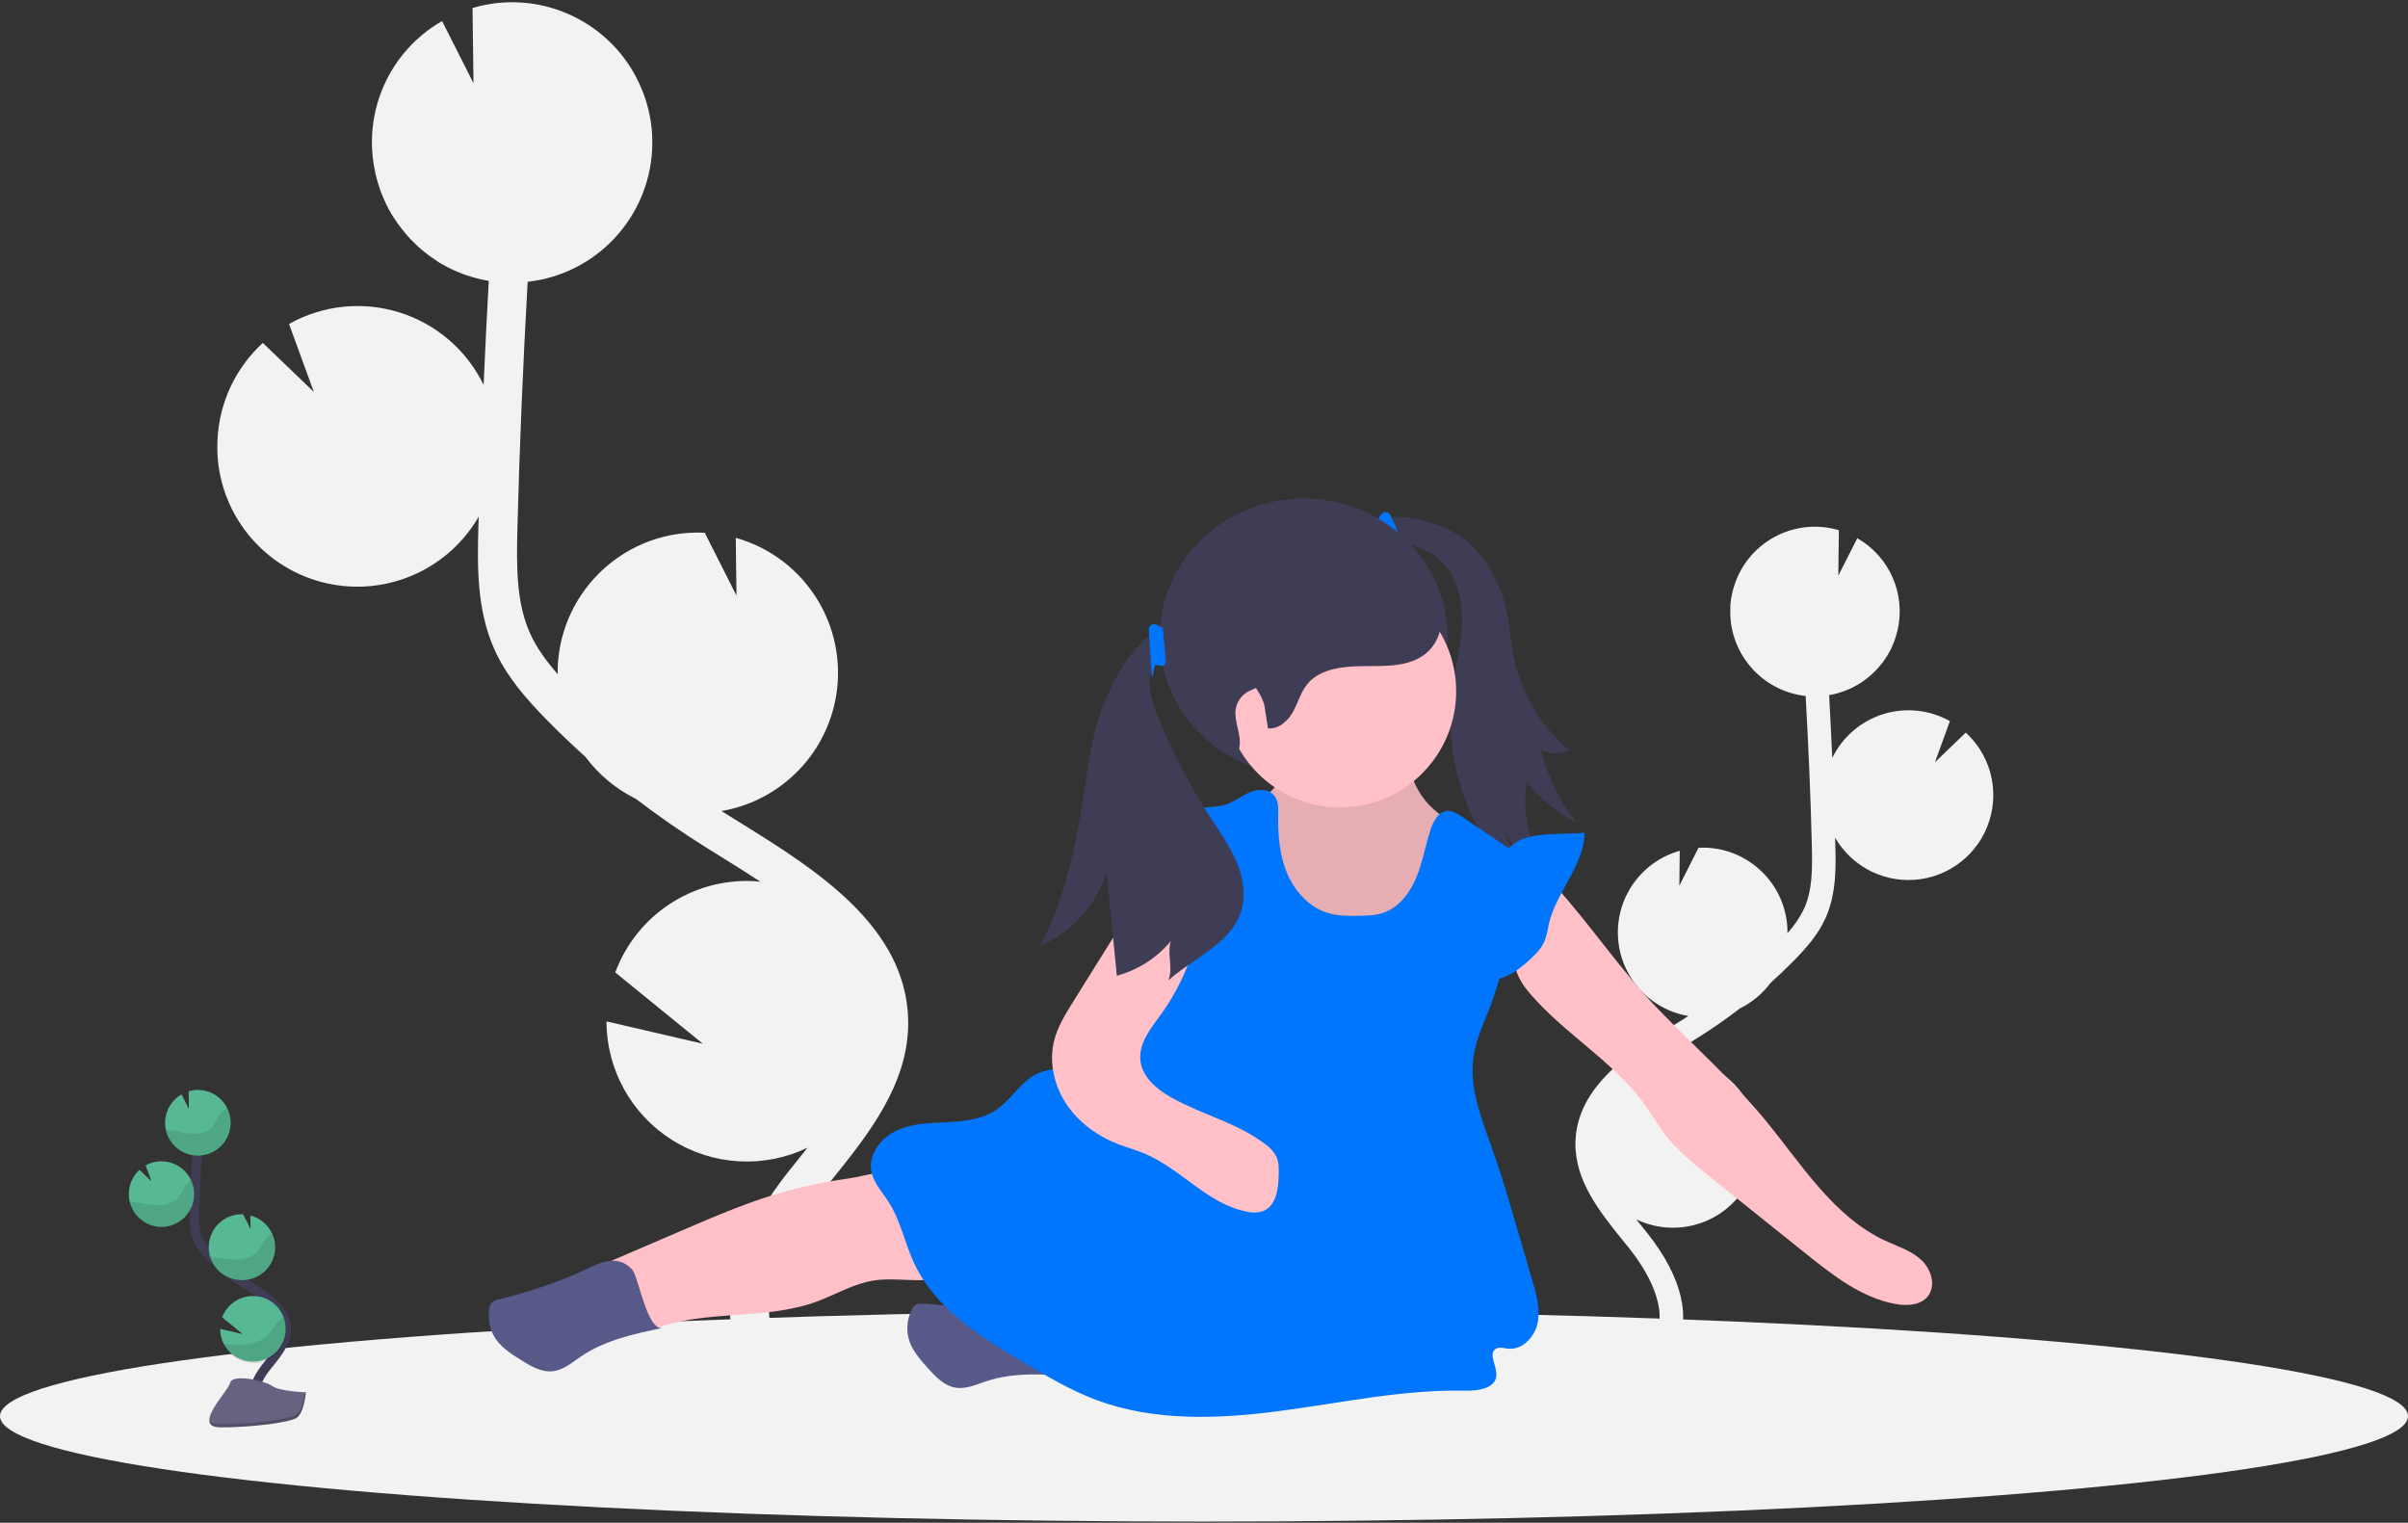 <?xml version="1.0" encoding="UTF-8"?>
<svg width="1028px" height="650px" viewBox="0 0 1028 650" version="1.1" xmlns="http://www.w3.org/2000/svg" xmlns:xlink="http://www.w3.org/1999/xlink">
    <rect x="0" y="0" width="1028" height="650" fill="#333333" stroke="none"/>
    <!-- Generator: Sketch 53.2 (72643) - https://sketchapp.com -->
    <title>undraw_doll_play_evbw</title>
    <desc>Created with Sketch.</desc>
    <g id="Icons" stroke="none" stroke-width="1" fill="none" fill-rule="evenodd">
        <g id="Roadmap" transform="translate(-1196, -1128)">
            <g id="undraw_doll_play_evbw" transform="translate(1196, 1128)">
                <path d="M316.13,351.25 L309.84,347.34 C309.24,346.97 308.65,346.57 308.05,346.19 C335.622,341.447 356.231,318.238 357.681,290.298 C359.13,262.358 341.033,237.141 314.1,229.57 L314.41,254.23 L300.86,227.4 L300.69,227.4 C267.672,225.868 239.659,251.383 238.11,284.4 C238.05,285.55 238.11,286.67 238.11,287.8 C233.4,282.42 229.11,276.65 226.28,270.33 C220.55,257.54 220.44,243.05 220.89,225.43 C221.79,190.53 223.3,155.35 225.26,120.29 C254.489,117.036 277.023,93.027 278.42,63.65 C278.5,61.82 278.47,60.02 278.42,58.22 C278.42,57.77 278.42,57.33 278.35,56.88 C278.23,55.14 278.07,53.42 277.8,51.72 C277.8,51.44 277.7,51.17 277.65,50.9 C277.41,49.46 277.11,48.04 276.77,46.64 C276.64,46.11 276.51,45.64 276.37,45.07 C275.95,43.54 275.49,42.07 274.95,40.55 C274.77,40.06 274.56,39.55 274.37,39.09 C273.95,38 273.49,36.92 273,35.86 C272.74,35.3 272.49,34.74 272.22,34.19 C272.14,34.05 272.09,33.9 272.01,33.76 L272.01,33.76 C258.968,8.018 229.413,-4.75 201.73,3.4 L202.13,35.5 L188.73,8.98 C166.135,21.931 154.572,48.058 160.18,73.49 L160.12,73.49 C160.21,73.92 160.34,74.33 160.44,74.75 C160.63,75.54 160.83,76.32 161.05,77.1 C161.33,78.1 161.65,79.1 161.98,80.1 C162.23,80.84 162.47,81.57 162.75,82.3 C163.16,83.36 163.62,84.39 164.08,85.42 C164.35,86.02 164.59,86.64 164.88,87.23 C165.64,88.783 166.467,90.293 167.36,91.76 C167.67,92.28 168.02,92.76 168.36,93.27 C169,94.27 169.64,95.27 170.36,96.2 C170.79,96.79 171.25,97.36 171.7,97.93 C172.36,98.76 173.03,99.58 173.7,100.37 C174.19,100.94 174.7,101.49 175.21,102.03 C175.95,102.81 176.7,103.56 177.48,104.29 C178,104.78 178.48,105.29 179.05,105.75 C179.93,106.54 180.85,107.28 181.78,108.01 C182.25,108.38 182.71,108.76 183.19,109.12 C184.61,110.12 186.07,111.12 187.58,112.12 C187.86,112.29 188.17,112.43 188.45,112.6 C189.72,113.34 191,114.05 192.32,114.69 C192.89,114.97 193.47,115.22 194.05,115.48 C195.13,115.96 196.22,116.43 197.34,116.86 L199.34,117.56 C200.44,117.93 201.56,118.28 202.69,118.56 C203.35,118.74 204.02,118.93 204.69,119.09 C205.91,119.38 207.16,119.62 208.42,119.84 L208.66,119.89 C207.84,134.683 207.107,149.48 206.46,164.28 C199.252,149.467 186.255,138.282 170.533,133.362 C154.812,128.441 137.757,130.22 123.39,138.28 L133.97,167.28 L112.2,146.38 C100.529,157.052 93.573,171.921 92.86,187.72 C92.552,193.27 93.037,198.836 94.3,204.25 C99.901,228.14 119.52,246.19 143.793,249.785 C168.067,253.379 192.075,241.791 204.36,220.55 C204.36,222.05 204.26,223.55 204.22,225.06 C203.82,240.6 203.32,259.94 211.07,277.21 C216.32,288.91 224.76,298.42 233.07,306.94 C238.5,312.48 244.13,317.85 249.9,323.04 C255.581,330.666 262.991,336.835 271.52,341.04 C281,348.25 290.86,355.15 301,361.49 L307.34,365.43 C313.04,368.96 318.88,372.59 324.6,376.36 C323.6,376.26 322.6,376.15 321.6,376.1 C295.559,374.887 271.725,390.658 262.66,415.1 L300.06,445.53 L258.92,435.99 C258.943,456.566 269.526,475.689 286.948,486.636 C304.371,497.582 326.193,498.819 344.74,489.91 L342,493.33 C340.16,495.617 338.343,497.89 336.55,500.15 C312.21,530.98 305.44,560.24 317.49,582.55 L332.15,574.64 C320.42,552.92 338.06,525.12 349.62,510.48 C351.38,508.26 353.167,506.027 354.98,503.78 C370.53,484.46 388.15,462.56 387.72,435.7 C387,395.25 347.71,370.85 316.13,351.25 Z" id="Path" fill="#F2F2F2" fill-rule="nonzero"></path>
                <path d="M715.89,436.76 L719.69,434.39 L720.77,433.69 C704.086,430.836 691.609,416.798 690.731,399.894 C689.854,382.99 700.811,367.736 717.11,363.17 L716.92,378.08 L725.12,361.86 L725.22,361.86 C745.192,360.933 762.136,376.368 763.07,396.34 C763.07,397.03 763.07,397.71 763.07,398.34 C765.963,395.194 768.373,391.635 770.22,387.78 C773.69,380.04 773.76,371.28 773.48,360.63 C773,339.56 772,318.25 770.85,297.08 C753.171,295.119 739.54,280.598 738.7,262.83 C738.65,261.73 738.7,260.63 738.7,259.55 C738.7,259.28 738.7,259.01 738.7,258.73 C738.77,257.68 738.87,256.64 739.03,255.62 C739.03,255.45 739.09,255.29 739.12,255.12 C739.27,254.25 739.45,253.39 739.65,252.54 L739.89,251.54 C740.15,250.62 740.43,249.71 740.75,248.81 C740.86,248.51 740.99,248.22 741.1,247.93 C741.36,247.27 741.64,246.62 741.93,245.93 C742.09,245.59 742.24,245.26 742.41,244.93 C742.41,244.85 742.48,244.76 742.53,244.67 L742.53,244.67 C750.416,229.097 768.299,221.378 785.04,226.32 L784.79,245.73 L792.9,229.73 C806.563,237.556 813.555,253.354 810.16,268.73 L810.16,268.73 C810.1,268.99 810.02,269.23 809.96,269.49 C809.85,269.97 809.73,270.44 809.59,270.91 C809.45,271.38 809.23,272.11 809.03,272.7 C808.83,273.29 808.73,273.59 808.57,274.03 C808.32,274.67 808.04,275.3 807.76,275.92 C807.6,276.28 807.45,276.65 807.28,277.01 C806.82,277.95 806.28,278.86 805.78,279.75 C805.59,280.06 805.38,280.36 805.18,280.67 C804.8,281.27 804.4,281.86 803.98,282.44 C803.72,282.79 803.44,283.14 803.17,283.44 C802.77,283.95 802.37,284.44 801.95,284.92 C801.53,285.4 801.34,285.59 801.03,285.92 C800.72,286.25 800.13,286.84 799.66,287.29 C799.35,287.59 799.04,287.89 798.71,288.17 C798.18,288.65 797.62,289.1 797.06,289.54 L796.21,290.21 C795.35,290.84 794.47,291.44 793.55,292 L793.02,292.29 C792.26,292.74 791.48,293.16 790.68,293.56 L789.68,294.03 C789.02,294.32 788.36,294.61 787.68,294.86 L786.49,295.29 C785.82,295.52 785.15,295.72 784.49,295.91 L783.28,296.23 C782.54,296.41 781.78,296.55 781.02,296.69 L780.87,296.69 C781.37,305.63 781.817,314.577 782.21,323.53 C786.569,314.573 794.429,307.811 803.937,304.84 C813.444,301.868 823.756,302.95 832.44,307.83 L826.05,325.36 L839.21,312.72 C846.266,319.176 850.473,328.166 850.91,337.72 C851.08,341.08 850.771,344.447 849.99,347.72 C846.602,362.167 834.738,373.083 820.059,375.257 C805.38,377.432 790.861,370.425 783.43,357.58 C783.43,358.48 783.49,359.4 783.51,360.31 C783.76,369.7 784.06,381.4 779.37,391.84 C776.2,398.92 771.09,404.67 766.04,409.84 C762.747,413.173 759.353,416.42 755.86,419.58 C752.425,424.187 747.946,427.912 742.79,430.45 C737.05,434.87 731.113,439.007 724.98,442.86 L721.14,445.24 C717.7,447.37 714.14,449.57 710.7,451.85 C711.31,451.79 711.92,451.72 712.53,451.69 C728.275,450.955 742.689,460.485 748.18,475.26 L725.56,493.66 L750.44,487.89 C750.426,500.333 744.026,511.898 733.49,518.519 C722.954,525.139 709.757,525.887 698.54,520.5 L700.22,522.59 C701.33,523.97 702.44,525.34 703.52,526.71 C718.24,545.35 722.33,563.05 715.04,576.54 L706.18,571.75 C713.27,558.62 702.6,541.81 695.61,532.95 C694.55,531.61 693.46,530.26 692.37,528.95 C682.97,517.27 672.31,504.03 672.57,487.78 C673,463.33 696.79,448.59 715.89,436.76 Z" id="Path" fill="#F2F2F2" fill-rule="nonzero"></path>
                <ellipse id="Oval" fill="#F2F2F2" fill-rule="nonzero" cx="514" cy="604.5" rx="514" ry="45"></ellipse>
                <path d="M109.4,600.67 C106.4,595.16 109.8,588.4 113.69,583.49 C117.58,578.58 122.3,573.49 122.2,567.2 C122.05,558.2 112.5,552.89 104.87,548.11 C99.204,544.573 93.981,540.374 89.31,535.6 C87.352,533.765 85.734,531.598 84.53,529.2 C82.95,525.68 82.99,521.68 83.09,517.83 C83.43,504.99 84.067,492.16 85,479.34" id="Path" stroke="#3F3D56" stroke-width="4"></path>
                <path d="M70.49,478.64 C70.706,473.863 73.346,469.526 77.49,467.14 L80.63,473.36 L80.53,465.83 C82.032,465.39 83.596,465.201 85.16,465.27 C92.872,465.652 98.818,472.207 98.451,479.919 C98.083,487.632 91.54,493.591 83.827,493.238 C76.113,492.885 70.142,486.354 70.48,478.64 L70.49,478.64 Z" id="Path" fill="#57B894" fill-rule="nonzero"></path>
                <path d="M95.52,573.63 C98.554,579.511 105.291,582.464 111.672,580.71 C118.052,578.957 122.334,572.975 121.936,566.37 C121.539,559.765 116.571,554.34 110.026,553.364 C103.481,552.388 97.147,556.128 94.84,562.33 L103.61,569.46 L94,567.25 C93.994,569.467 94.515,571.654 95.52,573.63 L95.52,573.63 Z" id="Path" fill="#57B894" fill-rule="nonzero"></path>
                <path d="M102.45,546.38 C109.678,546.891 116.101,541.802 117.257,534.649 C118.413,527.496 113.921,520.643 106.9,518.85 L106.98,524.63 L103.8,518.34 L103.8,518.34 C100.081,518.158 96.443,519.465 93.69,521.972 C90.937,524.48 89.296,527.98 89.13,531.7 C89.048,533.319 89.251,534.941 89.73,536.49 C91.458,542.141 96.548,546.098 102.45,546.38 L102.45,546.38 Z" id="Path" fill="#57B894" fill-rule="nonzero"></path>
                <path d="M68.38,523.71 C74.286,523.927 79.692,520.412 81.89,514.927 C84.088,509.441 82.604,503.166 78.183,499.245 C73.761,495.324 67.353,494.602 62.17,497.44 L64.65,504.24 L59.55,499.34 C56.817,501.843 55.188,505.328 55.02,509.03 C54.953,510.33 55.071,511.633 55.37,512.9 C56.794,519.012 62.111,523.43 68.38,523.71 L68.38,523.71 Z" id="Path" fill="#57B894" fill-rule="nonzero"></path>
                <path d="M72.38,482.38 C75.62,482.73 78.77,483.74 82.02,483.94 C85.27,484.14 88.84,483.37 90.9,480.84 C92,479.48 92.56,477.76 93.49,476.27 C94.378,474.886 95.594,473.742 97.03,472.94 C99.346,477.771 98.702,483.499 95.371,487.695 C92.041,491.891 86.608,493.819 81.378,492.66 C76.147,491.502 72.037,487.46 70.79,482.25 C71.317,482.25 71.847,482.293 72.38,482.38 Z" id="Path" fill="#000000" fill-rule="nonzero" opacity="0.1"></path>
                <path d="M68.38,523.71 C73.304,523.96 77.996,521.601 80.734,517.501 C83.471,513.4 83.849,508.162 81.73,503.71 C80.616,504.459 79.659,505.416 78.91,506.53 C77.91,508.04 77.3,509.79 76.13,511.17 C73.94,513.74 70.21,514.58 66.82,514.43 C63.43,514.28 60.16,513.31 56.82,513 C56.35,513 55.88,512.93 55.4,512.92 C56.828,519.014 62.128,523.419 68.38,523.71 Z" id="Path" fill="#000000" fill-rule="nonzero" opacity="0.1"></path>
                <path d="M102.45,546.38 C107.327,546.627 111.98,544.315 114.729,540.28 C117.478,536.244 117.925,531.068 115.91,526.62 C114.746,527.38 113.729,528.346 112.91,529.47 C111.82,531.01 111.14,532.79 109.91,534.21 C107.54,536.84 103.56,537.77 99.98,537.69 C96.4,537.61 93.15,536.76 89.7,536.49 C91.432,542.151 96.537,546.11 102.45,546.38 L102.45,546.38 Z" id="Path" fill="#000000" fill-rule="nonzero" opacity="0.1"></path>
                <path d="M95.52,573.63 C98.682,580.696 106.974,583.862 114.04,580.7 C121.106,577.538 124.272,569.246 121.11,562.18 C119.952,562.938 118.913,563.864 118.03,564.93 C116.69,566.55 115.81,568.4 114.27,569.93 C111.4,572.75 106.77,573.93 102.64,574.02 C100.261,574.031 97.884,573.901 95.52,573.63 Z" id="Path" fill="#000000" fill-rule="nonzero" opacity="0.1"></path>
                <path d="M130.57,594.32 C130.57,594.32 119.49,593.98 116.15,591.6 C112.81,589.22 99.15,586.39 98.29,590.2 C97.43,594.01 81.64,609.2 94.14,609.26 C106.64,609.32 123.2,607.32 126.54,605.26 C129.88,603.2 130.57,594.32 130.57,594.32 Z" id="Path" fill="#656380" fill-rule="nonzero"></path>
                <path d="M93.92,607.94 C106.43,608.04 122.98,605.94 126.31,603.94 C128.85,602.39 129.86,596.85 130.2,594.29 L130.57,594.29 C130.57,594.29 129.87,603.23 126.57,605.29 C123.27,607.35 106.68,609.36 94.17,609.29 C90.56,609.29 89.32,607.98 89.39,606.08 C89.86,607.25 91.23,607.91 93.92,607.94 Z" id="Path" fill="#000000" fill-rule="nonzero" opacity="0.2"></path>
                <path d="M624.32,229.57 C635.38,238.03 641.88,251.48 644.05,265.23 C644.69,269.23 644.99,273.39 645.64,277.45 C648.385,294.148 656.99,309.322 669.91,320.25 C666.057,322.153 661.513,322.03 657.77,319.92 C660.592,331.298 665.801,341.947 673.05,351.16 C664.739,346.95 657.451,340.97 651.7,333.64 C649.52,348.247 653.448,363.107 662.56,374.73 C651.368,369.411 643.02,359.517 639.66,347.59 L649.2,372.75 C643.2,371.04 638.9,365.95 635.45,360.75 C622.664,341.488 617.145,318.307 619.88,295.35 C621.06,285.72 623.69,276.26 624.12,266.57 C624.55,256.88 622.38,246.47 615.44,239.68 C610.2,234.54 602.88,232.18 595.69,231.68 C591.17,231.36 579.46,234.97 583.89,226.83 C590.67,214.4 616.43,223.54 624.32,229.57 Z" id="Path" fill="#3F3D56" fill-rule="nonzero"></path>
                <path d="M588.06,222.03 L593.78,235.71 C596.28,237.71 597.58,233.79 598.46,234.64 C599.586,235.777 600.591,237.027 601.46,238.37 L601.77,238.2 L593.38,219.46 C590.49,216.93 589.06,220.52 588.06,222.03 Z" id="Path" fill="#0076FF" fill-rule="nonzero"></path>
                <ellipse id="Oval" fill="#3F3D56" fill-rule="nonzero" cx="556.55" cy="271.97" rx="61.47" ry="59.16"></ellipse>
                <path d="M458,587.46 C445.67,586.55 433,585.67 421.22,589.54 C416.85,590.98 412.4,593.09 407.86,592.32 C403.06,591.51 399.42,587.67 396.16,584.05 C392.62,580.12 388.95,575.95 387.75,570.79 C386.907,566.799 387.428,562.64 389.23,558.98 C389.484,558.363 389.861,557.805 390.34,557.34 C391.34,556.46 392.83,556.44 394.17,556.49 C405.73,556.98 417.36,559.83 428.75,557.81 C435.41,556.63 448.55,551.73 452.44,560.15 C454.08,563.64 451.33,586.97 458,587.46 Z" id="Path" fill="#575A89" fill-rule="nonzero"></path>
                <path d="M336.12,508.32 C320.74,512.51 306.03,518.83 291.38,525.13 L258.8,539.13 L268.43,562.97 C269.26,564.97 267.69,564.85 269.69,565.75 C271.91,566.75 277.03,568.13 279.31,567.26 C301.26,558.87 326.51,563.67 348.59,555.62 C356.72,552.62 364.32,547.97 372.87,546.62 C382.87,545.01 393.46,548.1 403.14,545.05 C404.185,544.808 405.125,544.237 405.82,543.42 C406.358,542.438 406.555,541.306 406.38,540.2 C405.88,531.97 402.77,524.2 398.73,517.13 C396.08,512.45 391.85,503.13 386.58,500.85 C380.63,498.3 369.01,502.03 362.81,502.95 C353.815,504.209 344.902,506.002 336.12,508.32 L336.12,508.32 Z" id="Path" fill="#FFC1C7" fill-rule="nonzero"></path>
                <path d="M282.88,566.84 C270.78,569.35 258.32,572.02 248.1,578.97 C244.29,581.56 240.6,584.81 236.02,585.32 C231.18,585.86 226.63,583.18 222.5,580.59 C218.01,577.79 213.33,574.79 210.76,570.16 C208.852,566.551 208.208,562.408 208.93,558.39 C209.005,557.732 209.213,557.096 209.54,556.52 C210.415,555.481 211.651,554.812 213,554.65 C224.25,551.93 239.47,547.05 249.86,541.97 C255.94,538.97 263.96,535.09 270.02,542.11 C272.53,545.02 276.31,568.25 282.88,566.84 Z" id="Path" fill="#575A89" fill-rule="nonzero"></path>
                <path d="M536,345.25 C535.213,347.599 534.89,350.078 535.05,352.55 L535.05,371.01 C534.905,373.664 535.22,376.323 535.98,378.87 C537.15,382.1 539.69,384.62 542.28,386.87 C550.619,394.091 560.262,399.651 570.69,403.25 C576.49,405.25 582.84,406.67 588.75,404.96 C592.144,403.821 595.314,402.103 598.12,399.88 C605.905,394.204 612.879,387.492 618.85,379.93 C624.85,372.26 630.06,362.36 627.06,353.07 C615.644,350.659 606.381,342.342 602.76,331.25 C601.61,327.59 601.05,323.57 598.64,320.59 C593.48,314.21 583.48,316 575.64,318.39 C568.03,320.7 554.81,322.04 549.17,327.84 C546.94,330.13 546.09,333.89 543.91,336.39 C541.29,339.44 537.6,341.34 536,345.25 Z" id="Path" fill="#FFC1C7" fill-rule="nonzero"></path>
                <path d="M536,345.25 C535.213,347.599 534.89,350.078 535.05,352.55 L535.05,371.01 C534.905,373.664 535.22,376.323 535.98,378.87 C537.15,382.1 539.69,384.62 542.28,386.87 C550.619,394.091 560.262,399.651 570.69,403.25 C576.49,405.25 582.84,406.67 588.75,404.96 C592.144,403.821 595.314,402.103 598.12,399.88 C605.905,394.204 612.879,387.492 618.85,379.93 C624.85,372.26 630.06,362.36 627.06,353.07 C615.644,350.659 606.381,342.342 602.76,331.25 C601.61,327.59 601.05,323.57 598.64,320.59 C593.48,314.21 583.48,316 575.64,318.39 C568.03,320.7 554.81,322.04 549.17,327.84 C546.94,330.13 546.09,333.89 543.91,336.39 C541.29,339.44 537.6,341.34 536,345.25 Z" id="Path" fill="#000000" fill-rule="nonzero" opacity="0.1"></path>
                <circle id="Oval" fill="#FFC1C7" fill-rule="nonzero" cx="572.08" cy="295.1" r="49.57"></circle>
                <path d="M702.79,472.4 C705.37,476.08 707.61,479.99 710.3,483.59 C715.83,490.98 723.13,496.84 730.3,502.59 L771.22,535.35 C782.64,544.5 794.7,553.95 809.09,556.6 C814,557.51 819.81,557.25 822.96,553.39 C826.64,548.86 824.47,541.72 820.18,537.77 C815.89,533.82 810.11,532.05 804.82,529.6 C782.46,519.21 768.92,496.6 753.18,477.6 C739.35,460.93 723.1,446.45 708.02,430.91 C692.02,414.39 679.36,395.22 664.09,378.31 C656.79,384.39 648.47,396.73 646.83,406.31 C645.36,414.87 650.26,421.14 655.83,427.09 C670.63,443.06 690.17,454.44 702.79,472.4 Z" id="Path" fill="#FFC1C7" fill-rule="nonzero"></path>
                <path d="M676.45,355.45 C676.27,369.58 664.26,380.82 661.17,394.6 C660.798,396.877 660.257,399.123 659.55,401.32 C658.28,404.53 655.82,407.12 653.29,409.47 C649.11,413.36 644.35,416.99 638.75,418.1 C638.08,418.23 640.75,371.77 641.69,367.46 C644.6,353.5 664.81,356.7 676.45,355.45 Z" id="Path" fill="#0076FF" fill-rule="nonzero"></path>
                <path d="M545.66,348.5 C545.55,356.83 546.28,365.34 549.57,372.99 C552.86,380.64 559,387.38 567,389.74 C571.22,390.99 575.69,390.98 580.09,390.92 C583.64,390.86 587.26,390.77 590.61,389.61 C597.34,387.29 601.99,381.03 604.69,374.45 C607.39,367.87 608.54,360.77 610.76,354.02 C611.92,350.47 614.07,346.49 617.76,346.16 C620.11,345.96 622.27,347.34 624.22,348.66 L644.22,362.21 C648.22,385.06 644.12,408.83 635.83,430.49 C633.34,436.98 630.31,443.35 629.17,450.2 C626.84,464.3 632.75,478.28 637.52,491.76 C641,501.58 643.92,511.59 646.85,521.59 L654.22,546.8 C655.93,552.67 657.66,558.8 656.4,564.8 C655.14,570.8 649.79,576.39 643.72,575.69 C642.03,575.5 640.2,574.87 638.72,575.69 C635.11,577.69 639.13,583.12 638.8,587.25 C638.38,592.59 631.15,593.74 625.8,593.62 C599.22,593.03 572.98,598.76 546.63,602.25 C520.28,605.74 492.73,606.87 467.85,597.52 C457.2,593.52 447.34,587.68 437.54,581.89 C418.99,570.89 399.38,558.81 390.27,539.27 C386.27,530.72 384.54,521.13 379.44,513.2 C376.64,508.82 372.77,504.83 371.93,499.7 C370.75,492.48 376.29,485.55 382.93,482.51 C389.57,479.47 397.16,479.36 404.47,478.99 C411.78,478.62 419.47,477.8 425.47,473.65 C432,469.18 436,461.25 443.26,458.09 C446.36,456.76 449.79,456.45 453.06,455.62 C457.514,454.373 461.757,452.469 465.65,449.97 C495.92,431.53 513.39,394.09 508.07,359.05 C507.477,355.546 507.143,352.003 507.07,348.45 C507.013,347.843 507.131,347.232 507.41,346.69 C507.778,346.23 508.282,345.897 508.85,345.74 C513.47,344.04 518.71,344.95 523.39,343.42 C526.93,342.26 529.89,339.79 533.3,338.29 C536.71,336.79 541.2,336.5 543.71,339.29 C546,341.78 545.71,345.07 545.66,348.5 Z" id="Path" fill="#0076FF" fill-rule="nonzero"></path>
                <path d="M539.76,300.99 C536.23,288.39 520.2,280.89 517.84,268.08 C516.6,261.32 519.67,254.46 524.43,249.42 C529.19,244.38 535.51,240.91 541.84,237.73 C551.12,233.06 561.25,228.73 571.84,229.68 C582.76,230.68 596.71,232.61 605.19,239.32 C611.19,244.06 612.85,253.92 614.7,261 C616.459,268.261 613.501,275.848 607.29,280 C600.29,284.66 590.83,284.32 582.12,284.35 C573.41,284.38 563.69,285.45 558.32,291.76 C555.38,295.21 554.25,299.7 552.12,303.64 C549.99,307.58 546.06,311.3 541.31,310.91 L539.76,300.99 Z" id="Path" fill="#3F3D56" fill-rule="nonzero"></path>
                <path d="M458.12,427.62 C454.93,432.74 451.68,437.96 450.12,443.8 C447.68,453.08 449.92,463.27 455.23,471.26 C460.54,479.25 468.73,485.1 477.69,488.52 C481.25,489.88 484.94,490.88 488.46,492.34 C504.1,498.83 515.71,514.13 532.37,517.21 C534.713,517.786 537.173,517.668 539.45,516.87 C544.77,514.61 545.72,507.61 545.88,501.87 C545.96,498.99 546.02,495.98 544.74,493.4 C543.61,491.406 542.04,489.696 540.15,488.4 C528.23,479.27 512.98,475.8 499.92,468.4 C493.79,464.94 487.68,459.81 486.86,452.82 C485.97,445.17 491.63,438.54 496.13,432.28 C507.19,416.89 516.59,391.99 511.28,372.83 C503.8,345.83 485.38,383.95 480.46,391.83 C473.027,403.75 465.58,415.68 458.12,427.62 Z" id="Path" fill="#FFC1C7" fill-rule="nonzero"></path>
                <path d="M494.67,353.67 C491.82,356.95 489.9,360.92 487.47,364.53 C484.043,369.618 479.621,373.958 474.47,377.29 C480.23,376.69 486.74,376.29 491.03,380.2 C494.66,383.47 495.5,388.76 497.86,393.04 C499.633,396.422 502.571,399.047 506.13,400.43 C509.74,401.785 513.79,401.236 516.91,398.97 C521.54,395.37 522.05,388.68 522.17,382.81 L522.38,372.25 C522.46,368.32 522.38,364.01 519.86,361.02 C518.29,359.18 516,358.15 513.94,356.88 C506,351.99 503.6,343.42 494.67,353.67 Z" id="Path" fill="#FF6584" fill-rule="nonzero"></path>
                <path d="M529,319.43 C530.35,313.85 526.57,308.05 527.58,302.43 C528.121,299.556 529.844,297.041 532.33,295.5 C533.72,294.65 535.33,294.14 536.74,293.36 C542.383,290.036 544.76,283.095 542.34,277.01 C540.28,272.28 535.64,269.26 531.07,266.89 C526.22,264.36 520.31,262.25 515.47,264.79 C509.59,267.88 508.76,275.79 508.68,282.47 C508.61,287.93 508.56,293.47 510.15,298.71 C511.985,304.334 514.945,309.526 518.85,313.97 C519.54,314.7 528.09,323.25 529,319.43 Z" id="Path" fill="#3F3D56" fill-rule="nonzero"></path>
                <path d="M529.68,389.43 C525.17,403.07 509.68,408.74 498.84,418.43 C499.386,416.886 499.66,415.258 499.65,413.62 C499.65,409.62 498.65,405.62 499.79,401.78 C493.82,408.936 485.788,414.076 476.79,416.5 L472.41,372.37 C467.901,386.524 457.458,398.018 443.8,403.86 C456.22,381.61 460,355.75 464,330.59 C464.974,323.514 466.363,316.502 468.16,309.59 C470.66,300.648 474.464,292.123 479.45,284.29 C482.487,279.461 486.19,275.085 490.45,271.29 C494.74,267.69 499.59,265.19 504.33,266.07 L504.33,266.07 C512.51,267.61 509.22,271.62 504.33,275.3 C500.45,278.2 495.55,280.91 494.39,282.07 C493.073,283.394 492.09,285.012 491.52,286.79 C489.64,292.52 491.66,299.79 494.12,305.71 C500.411,320.912 508.07,335.512 517,349.33 C521,355.43 525.18,361.43 528,368.16 C530.82,374.89 532,382.53 529.68,389.43 Z" id="Path" fill="#3F3D56" fill-rule="nonzero"></path>
                <path d="M496.4,268.1 L497.72,282.87 C496.43,285.77 493.47,282.94 493.09,284.11 C492.592,285.64 492.257,287.219 492.09,288.82 L491.74,288.82 L490.41,268.33 C491.88,264.72 494.82,267.25 496.4,268.1 Z" id="Path" fill="#0076FF" fill-rule="nonzero"></path>
            </g>
        </g>
    </g>
</svg>